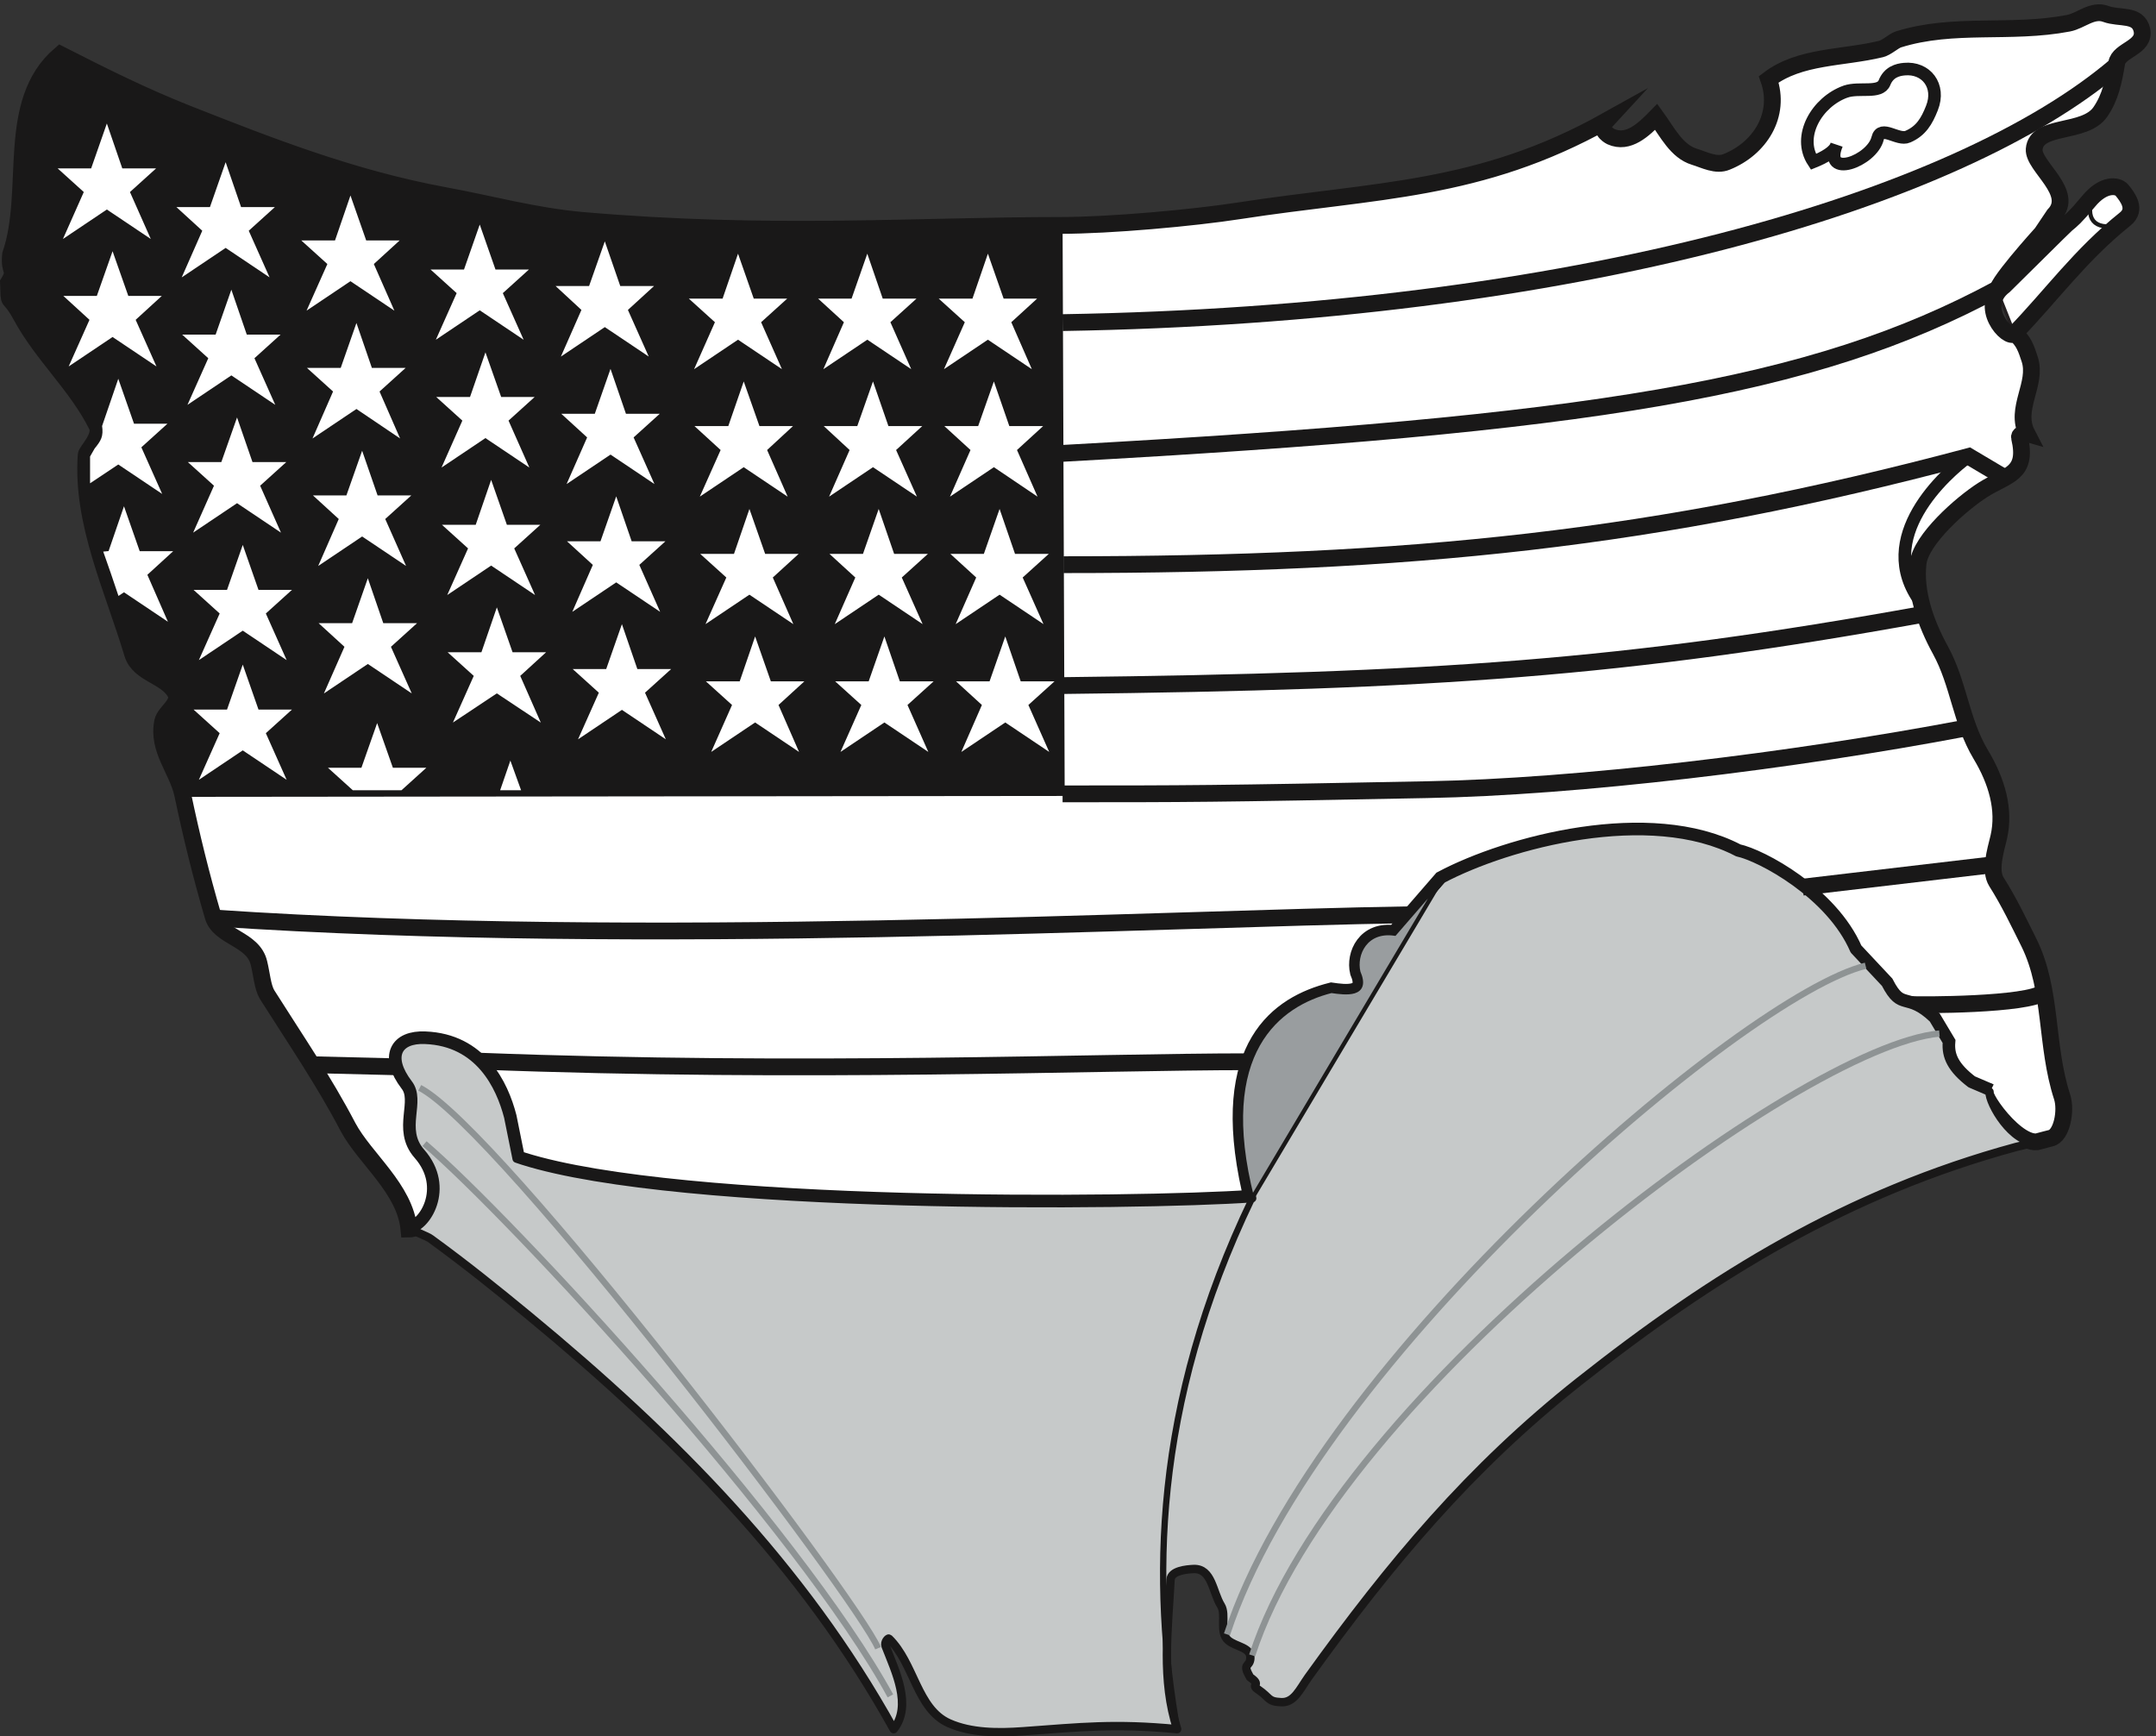 <svg xmlns="http://www.w3.org/2000/svg" xml:space="preserve" width="688.258" height="554.314"><rect width="100%" height="100%" fill="#333333" stroke="none"/><path d="M4834.8 3366.32c-15.84-15.84-90 65.52-24.48 115.2l127.44 126 22.32 21.6c12.24 10.08 20.16 15.84 52.56 54.72 36 43.92 69.84 38.88 79.92 27.36 14.4-17.28 36.72-46.8 7.92-69.84-108-86.4-175.68-182.16-265.68-275.04 22.32-14.4 29.52-39.6 36.72-61.2 19.44-59.04-37.44-118.8-6.48-178.56-10.08 2.88-19.44-3.6-18-9.36 20.88-88.56-28.8-88.56-87.12-125.28-53.28-33.84-149.76-119.52-156.24-176.4-7.92-68.4 17.28-142.56 53.28-208.08 44.64-81.36 48.96-170.64 97.2-251.28 38.16-63.36 58.32-131.76 43.2-198-8.64-35.28-22.32-80.64-5.76-107.28 30.96-48.96 54-97.92 78.48-146.88 56.16-114.48 38.88-245.52 79.2-369.36 10.8-33.12-.72-93.6-27.36-99.36-6.48-1.44-13.68-3.6-33.12-8.64-59.04-5.04-157.68 145.44-113.76 120.24l-45.36 19.44c-46.08 35.28-59.76 64.8-56.88 100.08l-33.12 55.44c-64.8 61.92-77.04 12.24-114.48 84.96l-74.88 79.92c-57.6 133.92-225.36 223.2-280.08 234.72-210.24 110.16-550.08 20.16-709.92-64.8l-113.04-130.32c-69.84 10.08-97.2-49.68-87.12-92.16 25.2-57.6-30.24-50.4-64.8-45.36-125.28-31.68-272.88-131.04-195.12-477.36l5.04-20.16c-280.08-19.44-1370.16-29.52-1750.32 90l-15.12 5.04-20.16 100.08c-19.44 74.88-69.84 180-199.44 185.04-65.521 2.88-90.002-39.6-40.318-105.12 33.118-42.48-19.442-108.72 30.238-164.88 74.88-84.96 11.52-184.32-28.801-184.32-9.359 97.2-105.121 168.48-146.16 244.8-58.32 111.6-125.277 208.8-194.398 318.24-10.801 18-12.961 49.68-19.442 75.6-13.679 59.04-95.757 61.2-110.16 112.32-28.801 98.64-51.84 192.24-72.719 291.6-12.96 60.48-61.921 108-48.242 175.68 5.043 23.76 44.641 43.2 30.242 69.12-21.601 40.32-87.121 44.64-102.242 92.88-48.238 160.56-123.117 315.36-111.597 478.08.718 9.36 38.16 43.92 25.918 69.84-48.239 97.2-131.039 169.2-182.16 264.24-32.399 59.04-28.079 17.28-30.239 79.2 20.16 33.12 0 23.04 5.04 67.68 53.28 155.52-15.122 365.04 119.519 480.24 113.043-57.6 200.883-100.8 303.84-141.84 200.882-79.2 396-155.52 617.041-196.56 113.76-20.88 217.44-49.68 329.76-59.76 454.32-39.6 804.24-12.24 1149.84-12.24 119.52 0 318.24 18 429.84 35.28 326.16 50.4 575.28 45.36 879.84 215.28-17.28-18.72 2.88-33.12 11.52-37.44 41.76-18.72 78.48 16.56 108.72 47.52 26.64-36.72 48.96-82.8 91.44-95.76 23.76-7.2 52.56-23.04 77.76-12.24 79.2 31.68 131.04 112.32 100.8 198 74.88 56.88 177.12 50.4 269.28 72.72 14.4 3.6 29.52 18.72 41.76 23.04 133.2 41.76 269.28 12.24 408.24 38.88 30.24 5.76 57.6 34.56 90 22.32 33.12-12.24 77.04 1.44 86.4-38.16 9.36-43.2-55.44-47.52-60.48-79.92-7.2-43.2-15.12-82.08-38.88-116.64-37.44-55.44-154.08-28.08-159.12-90-2.88-41.04 99.36-104.4 47.52-157.68l-29.52-43.92s-121.68-133.92-105.12-141.12l39.6-100.08" style="fill:#fff;fill-opacity:1;fill-rule:evenodd;stroke:none" transform="matrix(.133 0 0 -.133 .026 554.25)"/><path d="M4834.8 3366.32c-15.84-15.84-90 65.52-24.48 115.2l127.44 126 22.32 21.6c12.24 10.08 20.16 15.84 52.56 54.72 36 43.92 69.84 38.88 79.92 27.36 14.4-17.28 36.72-46.8 7.92-69.84-108-86.4-175.68-182.16-265.68-275.04 22.32-14.4 29.52-39.6 36.72-61.2 19.44-59.04-37.44-118.8-6.48-178.56-10.08 2.88-19.44-3.6-18-9.36 20.88-88.56-28.8-88.56-87.12-125.28-53.28-33.84-149.76-119.52-156.24-176.4-7.92-68.4 17.28-142.56 53.28-208.08 44.64-81.36 48.96-170.64 97.2-251.28 38.16-63.36 58.32-131.76 43.2-198-8.64-35.28-22.32-80.64-5.76-107.28 30.96-48.96 54-97.92 78.48-146.88 56.16-114.48 38.88-245.52 79.2-369.36 10.8-33.12-.72-93.6-27.36-99.36-6.48-1.44-13.68-3.6-33.12-8.64-59.04-5.04-157.68 145.44-113.76 120.24l-45.36 19.44c-46.08 35.28-59.76 64.8-56.88 100.08l-33.12 55.44c-64.8 61.92-77.04 12.24-114.48 84.96l-74.88 79.92c-57.6 133.92-225.36 223.2-280.08 234.72-210.24 110.16-550.08 20.16-709.92-64.8l-113.04-130.32c-69.84 10.08-97.2-49.68-87.12-92.16 25.2-57.6-30.24-50.4-64.8-45.36-125.28-31.68-272.88-131.04-195.12-477.36l5.04-20.16c-280.08-19.44-1370.16-29.52-1750.32 90l-15.12 5.04-20.16 100.08c-19.44 74.88-69.84 180-199.44 185.04-65.521 2.88-90.002-39.6-40.318-105.12 33.118-42.48-19.442-108.72 30.238-164.88 74.88-84.96 11.52-184.32-28.801-184.32-9.359 97.2-105.121 168.48-146.16 244.8-58.32 111.6-125.277 208.8-194.398 318.24-10.801 18-12.961 49.68-19.442 75.6-13.679 59.04-95.757 61.2-110.16 112.32-28.801 98.64-51.84 192.24-72.719 291.6-12.96 60.48-61.921 108-48.242 175.68 5.043 23.76 44.641 43.2 30.242 69.12-21.601 40.32-87.121 44.64-102.242 92.88-48.238 160.56-123.117 315.36-111.597 478.08.718 9.36 38.16 43.92 25.918 69.84-48.239 97.2-131.039 169.2-182.16 264.24-32.399 59.04-28.079 17.28-30.239 79.2 20.16 33.12 0 23.04 5.04 67.68 53.28 155.52-15.122 365.04 119.519 480.24 113.043-57.6 200.883-100.8 303.84-141.84 200.882-79.2 396-155.52 617.041-196.56 113.76-20.88 217.44-49.68 329.76-59.76 454.32-39.6 804.24-12.24 1149.84-12.24 119.52 0 318.24 18 429.84 35.28 326.16 50.4 575.28 45.36 879.84 215.28-17.28-18.72 2.88-33.12 11.52-37.44 41.76-18.72 78.48 16.56 108.72 47.52 26.64-36.72 48.96-82.8 91.44-95.76 23.76-7.2 52.56-23.04 77.76-12.24 79.2 31.68 131.04 112.32 100.8 198 74.88 56.88 177.12 50.4 269.28 72.72 14.4 3.6 29.52 18.72 41.76 23.04 133.2 41.76 269.28 12.24 408.24 38.88 30.24 5.76 57.6 34.56 90 22.32 33.12-12.24 77.04 1.44 86.4-38.16 9.36-43.2-55.44-47.52-60.48-79.92-7.2-43.2-15.12-82.08-38.88-116.64-37.44-55.44-154.08-28.08-159.12-90-2.88-41.04 99.36-104.4 47.52-157.68l-29.52-43.92s-121.68-133.92-105.12-141.12z" style="fill:none;stroke:#231f20;stroke-width:7.5;stroke-linecap:butt;stroke-linejoin:miter;stroke-miterlimit:10;stroke-dasharray:none;stroke-opacity:1" transform="matrix(.133 0 0 -.133 .026 554.25)"/><path d="M4834.8 3366.32c-15.84-15.84-90 65.52-24.48 115.2l127.44 126 22.32 21.6c12.24 10.08 20.16 15.84 52.56 54.72 36 43.92 69.84 38.88 79.92 27.36 14.4-17.28 36.72-46.8 7.92-69.84-108-86.4-175.68-182.16-265.68-275.04 22.32-14.4 29.52-39.6 36.72-61.2 19.44-59.04-37.44-118.8-6.48-178.56-10.08 2.88-19.44-3.6-18-9.36 20.88-88.56-28.8-88.56-87.12-125.28-53.28-33.84-149.76-119.52-156.24-176.4-7.92-68.4 17.28-142.56 53.28-208.08 44.64-81.36 48.96-170.64 97.2-251.28 38.16-63.36 58.32-131.76 43.2-198-8.64-35.28-22.32-80.64-5.76-107.28 30.96-48.96 54-97.92 78.48-146.88 56.16-114.48 38.88-245.52 79.2-369.36 10.8-33.12-.72-93.6-27.36-99.36-6.48-1.44-13.68-3.6-33.12-8.64-59.04-5.04-157.68 145.44-113.76 120.24l-45.36 19.44c-46.08 35.28-59.76 64.8-56.88 100.08l-33.12 55.44c-64.8 61.92-77.04 12.24-114.48 84.96l-74.88 79.92c-57.6 133.92-225.36 223.2-280.08 234.72-210.24 110.16-550.08 20.16-709.92-64.8l-113.04-130.32c-69.84 10.08-97.2-49.68-87.12-92.16 25.2-57.6-30.24-50.4-64.8-45.36-125.28-31.68-272.88-131.04-195.12-477.36l5.04-20.16c-280.08-19.44-1370.16-29.52-1750.32 90l-15.12 5.04-20.16 100.08c-19.44 74.88-69.84 180-199.44 185.04-65.521 2.88-90.002-39.6-40.318-105.12 33.118-42.48-19.442-108.72 30.238-164.88 74.88-84.96 11.52-184.32-28.801-184.32-9.359 97.2-105.121 168.48-146.16 244.8-58.32 111.6-125.277 208.8-194.398 318.24-10.801 18-12.961 49.68-19.442 75.6-13.679 59.04-95.757 61.2-110.16 112.32-28.801 98.64-51.84 192.24-72.719 291.6-12.96 60.48-61.921 108-48.242 175.68 5.043 23.76 44.641 43.2 30.242 69.12-21.601 40.32-87.121 44.64-102.242 92.88-48.238 160.56-123.117 315.36-111.597 478.08.718 9.36 38.16 43.92 25.918 69.84-48.239 97.2-131.039 169.2-182.16 264.24-32.399 59.04-28.079 17.28-30.239 79.2 20.16 33.12 0 23.04 5.04 67.68 53.28 155.52-15.122 365.04 119.519 480.24 113.043-57.6 200.883-100.8 303.84-141.84 200.882-79.2 396-155.52 617.041-196.56 113.76-20.88 217.44-49.68 329.76-59.76 454.32-39.6 804.24-12.24 1149.84-12.24 119.52 0 318.24 18 429.84 35.28 326.16 50.4 575.28 45.36 879.84 215.28-17.28-18.72 2.88-33.12 11.52-37.44 41.76-18.72 78.48 16.56 108.72 47.52 26.64-36.72 48.96-82.8 91.44-95.76 23.76-7.2 52.56-23.04 77.76-12.24 79.2 31.68 131.04 112.32 100.8 198 74.88 56.88 177.12 50.4 269.28 72.72 14.4 3.6 29.52 18.72 41.76 23.04 133.2 41.76 269.28 12.24 408.24 38.88 30.24 5.76 57.6 34.56 90 22.32 33.12-12.24 77.04 1.44 86.4-38.16 9.36-43.2-55.44-47.52-60.48-79.92-7.2-43.2-15.12-82.08-38.88-116.64-37.44-55.44-154.08-28.08-159.12-90-2.88-41.04 99.36-104.4 47.52-157.68l-29.52-43.92s-121.68-133.92-105.12-141.12" style="fill:none;stroke:#191818;stroke-width:40.32;stroke-linecap:butt;stroke-linejoin:miter;stroke-miterlimit:10;stroke-dasharray:none;stroke-opacity:1" transform="matrix(.133 0 0 -.133 .026 554.25)"/><path d="M4429.44 3947.36c33.12 11.52 82.8-5.76 93.6 21.6 10.08 25.2 30.96 30.96 47.52 32.4 51.84 5.04 87.84-39.6 66.24-93.6-12.24-30.96-25.92-54.72-57.6-68.4-23.76-10.8-64.8 29.52-72.72-4.32-12.96-54-131.76-98.64-98.64-15.84-4.32-15.84-30.24-30.24-55.44-40.32-40.32 61.2 8.64 144 77.04 168.48z" style="fill:none;stroke:#191818;stroke-width:30.24;stroke-linecap:butt;stroke-linejoin:miter;stroke-miterlimit:10;stroke-dasharray:none;stroke-opacity:1" transform="matrix(.133 0 0 -.133 .026 554.25)"/><path d="M2550.24 3392.96C3780 3413.12 4698.72 3686 5078.88 4010M2550.96 2521.76c890.64 10.08 1346.4 41.04 2066.4 171.36m-2067.12-431.28c294.48 0 365.04 0 874.8 10.08 358.56 6.48 874.8 68.4 1295.28 148.32M1148.4 1620.32c785.52-30.24 1478.88-1.44 1848.96-1.44m1812.96 1402.56-84.96 50.4c-750.24-200.16-1342.8-259.92-2172.96-259.92" style="fill:none;stroke:#191818;stroke-width:40.32;stroke-linecap:butt;stroke-linejoin:miter;stroke-miterlimit:10;stroke-dasharray:none;stroke-opacity:1" transform="matrix(.133 0 0 -.133 .026 554.25)"/><path d="M4725.36 3071.84c-55.44-40.32-230.4-195.12-115.2-349.92" style="fill:none;stroke:#191818;stroke-width:30.24;stroke-linecap:butt;stroke-linejoin:miter;stroke-miterlimit:10;stroke-dasharray:none;stroke-opacity:1" transform="matrix(.133 0 0 -.133 .026 554.25)"/><path d="M5023.44 3695.36c-19.44-50.4 1.44-82.8 61.92-67.68" style="fill:none;stroke:#191818;stroke-width:10.08;stroke-linecap:butt;stroke-linejoin:miter;stroke-miterlimit:10;stroke-dasharray:none;stroke-opacity:1" transform="matrix(.133 0 0 -.133 .026 554.25)"/><path d="M2548.8 3079.04c1270.08 69.84 1801.44 154.8 2246.4 395.28M4579.92 1756.4c30.24-2.16 288.72-1.44 324 28.8M514.078 1963.76c1039.682-69.84 2260.802-1.44 2870.642 7.92" style="fill:none;stroke:#191818;stroke-width:40.32;stroke-linecap:butt;stroke-linejoin:miter;stroke-miterlimit:10;stroke-dasharray:none;stroke-opacity:1" transform="matrix(.133 0 0 -.133 .026 554.25)"/><path d="M2545.2 3626.24c-345.6 0-695.52-27.36-1149.84 12.24-112.32 10.08-216 38.88-329.76 59.76-221.041 41.04-416.159 117.36-617.041 196.56-102.957 41.04-190.797 84.24-303.84 141.84-134.64-115.2-66.238-324.72-119.52-480.24-5.039-44.64 15.121-34.56-5.039-67.68 2.16-61.92-2.16-20.16 30.238-79.2 51.122-95.04 133.922-167.04 182.161-264.24 12.242-25.92-25.2-60.48-25.918-69.84-11.52-162.72 63.359-317.52 111.597-478.08 15.121-48.24 80.641-52.56 102.242-92.88 14.399-25.92-25.199-45.36-30.242-69.12-13.679-67.68 35.282-115.2 48.242-175.68l2111.76 2.16-5.04 1364.4" style="fill:#191818;fill-opacity:1;fill-rule:evenodd;stroke:none" transform="matrix(.133 0 0 -.133 .026 554.25)"/><path d="M2545.2 3626.24c-345.6 0-695.52-27.36-1149.84 12.24-112.32 10.08-216 38.88-329.76 59.76-221.041 41.04-416.159 117.36-617.041 196.56-102.957 41.04-190.797 84.24-303.84 141.84-134.64-115.2-66.238-324.72-119.52-480.24-5.039-44.64 15.121-34.56-5.039-67.68 2.16-61.92-2.16-20.16 30.238-79.2 51.122-95.04 133.922-167.04 182.161-264.24 12.242-25.92-25.2-60.48-25.918-69.84-11.52-162.72 63.359-317.52 111.597-478.08 15.121-48.24 80.641-52.56 102.242-92.88 14.399-25.92-25.199-45.36-30.242-69.12-13.679-67.68 35.282-115.2 48.242-175.68l2111.76 2.16z" style="fill:none;stroke:#191818;stroke-width:10.08;stroke-linecap:butt;stroke-linejoin:miter;stroke-miterlimit:10;stroke-dasharray:none;stroke-opacity:1" transform="matrix(.133 0 0 -.133 .026 554.25)"/><path d="M981.359 1217.12c7.2-2.16 46.801-18.72 51.841-23.04 84.24-61.2 158.4-120.96 236.16-185.04 350.64-289.438 658.8-601.2 875.52-992.161 44.64 56.883 4.32 138.242-19.44 199.441-3.6 10.078 6.48 19.442 7.92 18 61.2-59.761 66.96-168.48 144-203.039C2330.64 7.52 2395.44 7.52 2455.2 11.84c139.68 10.082 219.6 19.441 370.08 5.039-38.16 118.082-22.32 239.043-15.84 359.281 1.44 20.879 38.16 24.481 55.44 25.199 43.92 1.442 45.36-55.437 65.52-87.839 13.68-22.321-5.04-64.079 17.28-83.52 18.72-15.84 55.44-16.559 53.28-43.199-1.44-22.321-20.88-10.082-.72-45.36 29.52-20.16-.72-16.562 19.44-29.519 29.52-20.16 22.32-28.8 55.44-30.242 30.96-1.438 43.92 30.242 64.8 59.761C3337.2 415.762 3528 644 3790.08 851.359c321.12 254.161 645.84 453.601 1049.04 563.041 5.76 1.44 25.2 5.76 49.68 12.24-59.04-5.04-115.2 92.88-113.76 120.24l-45.36 19.44c-46.08 35.28-59.76 64.8-56.88 100.08l-33.12 55.44c-64.8 61.92-77.04 12.24-114.48 84.96l-74.88 79.92c-57.6 133.92-225.36 223.2-280.08 234.72-210.24 110.16-550.08 20.16-709.92-64.8l-113.04-130.32c-69.84 10.08-97.2-49.68-87.12-92.16 25.2-57.6-30.24-50.4-64.8-45.36-125.28-31.68-272.88-131.04-195.12-477.36l5.04-20.16c-280.08-19.44-1370.16-29.52-1750.32 90l-15.12 5.04-20.16 100.08c-19.44 74.88-69.84 180-199.44 185.04-65.521 2.88-89.998-39.6-40.318-105.12 33.118-42.48-19.442-108.72 30.238-164.88 74.88-84.96 11.52-184.32-28.801-184.32" style="fill:#c6c9c9;fill-opacity:1;fill-rule:evenodd;stroke:none" transform="matrix(.133 0 0 -.133 .026 554.25)"/><path d="M981.359 1217.12c7.2-2.16 46.801-18.72 51.841-23.04 84.24-61.2 158.4-120.96 236.16-185.04 350.64-289.438 658.8-601.2 875.52-992.161 44.64 56.883 4.32 138.242-19.44 199.441-3.6 10.078 6.48 19.442 7.92 18 61.2-59.761 66.96-168.48 144-203.039C2330.64 7.52 2395.44 7.52 2455.2 11.84c139.68 10.082 219.6 19.441 370.08 5.039-38.16 118.082-22.32 239.043-15.84 359.281 1.44 20.879 38.16 24.481 55.44 25.199 43.92 1.442 45.36-55.437 65.52-87.839 13.68-22.321-5.04-64.079 17.28-83.52 18.72-15.84 55.44-16.559 53.28-43.199-1.44-22.321-20.88-10.082-.72-45.36 29.52-20.16-.72-16.562 19.44-29.519 29.52-20.16 22.32-28.8 55.44-30.242 30.96-1.438 43.92 30.242 64.8 59.761C3337.2 415.762 3528 644 3790.08 851.359c321.12 254.161 645.84 453.601 1049.04 563.041 5.76 1.44 25.2 5.76 49.68 12.24-59.04-5.04-115.2 92.88-113.76 120.24l-45.36 19.44c-46.08 35.28-59.76 64.8-56.88 100.08l-33.12 55.44c-64.8 61.92-77.04 12.24-114.48 84.96l-74.88 79.92c-57.6 133.92-225.36 223.2-280.08 234.72-210.24 110.16-550.08 20.16-709.92-64.8l-113.04-130.32c-69.84 10.08-97.2-49.68-87.12-92.16 25.2-57.6-30.24-50.4-64.8-45.36-125.28-31.68-272.88-131.04-195.12-477.36l5.04-20.16c-280.08-19.44-1370.16-29.52-1750.32 90l-15.12 5.04-20.16 100.08c-19.44 74.88-69.84 180-199.44 185.04-65.521 2.88-89.998-39.6-40.318-105.12 33.118-42.48-19.442-108.72 30.238-164.88 74.88-84.96 11.52-184.32-28.801-184.32z" style="fill:none;stroke:#191818;stroke-width:20.16;stroke-linecap:butt;stroke-linejoin:round;stroke-miterlimit:10;stroke-dasharray:none;stroke-opacity:1" transform="matrix(.133 0 0 -.133 .026 554.25)"/><path d="m3460.32 2056.64-113.04-130.32c-69.84 10.08-97.2-49.68-87.12-92.16 25.2-57.6-30.24-50.4-64.8-45.36-125.28-31.68-272.88-131.04-195.12-477.36l460.08 745.2" style="fill:#e8e9e7;fill-opacity:1;fill-rule:evenodd;stroke:none" transform="matrix(.133 0 0 -.133 .026 554.25)"/><path d="m3460.32 2056.64-113.04-130.32c-69.84 10.08-97.2-49.68-87.12-92.16 25.2-57.6-30.24-50.4-64.8-45.36-125.28-31.68-272.88-131.04-195.12-477.36z" style="fill:none;stroke:#231f20;stroke-width:7.5;stroke-linecap:butt;stroke-linejoin:miter;stroke-miterlimit:10;stroke-dasharray:none;stroke-opacity:1" transform="matrix(.133 0 0 -.133 .026 554.25)"/><path d="m3460.32 2056.64-113.04-130.32c-69.84 10.08-97.2-49.68-87.12-92.16 25.2-57.6-30.24-50.4-64.8-45.36-125.28-31.68-272.88-131.04-195.12-477.36" style="fill:none;stroke:#191818;stroke-width:20.16;stroke-linecap:butt;stroke-linejoin:miter;stroke-miterlimit:10;stroke-dasharray:none;stroke-opacity:1" transform="matrix(.133 0 0 -.133 .026 554.25)"/><path d="m3460.32 2056.64-113.04-130.32c-69.84 10.08-97.2-49.68-87.12-92.16 25.2-57.6-30.24-50.4-64.8-45.36-125.29-31.68-280.08-144.72-190.08-497.52l455.04 765.36" style="fill:#999d9f;fill-opacity:1;fill-rule:evenodd;stroke:none" transform="matrix(.133 0 0 -.133 .026 554.25)"/><path d="m3460.32 2056.64-113.04-130.32c-69.84 10.08-97.2-49.68-87.12-92.16 25.2-57.6-30.24-50.4-64.8-45.36-125.29-31.68-280.08-144.72-190.08-497.52z" style="fill:none;stroke:#191818;stroke-width:10.08;stroke-linecap:butt;stroke-linejoin:miter;stroke-miterlimit:10;stroke-dasharray:none;stroke-opacity:1" transform="matrix(.133 0 0 -.133 .026 554.25)"/><path d="m256.32 3881.84 39.602-115.2h87.84l-67.684-61.2 54-121.68-113.758 76.32-113.761-76.32 54 121.68-67.68 61.2H216l40.32 115.2" style="fill:#fff;fill-opacity:1;fill-rule:evenodd;stroke:none" transform="matrix(.133 0 0 -.133 .026 554.25)"/><path d="m256.32 3881.84 39.602-115.2h87.84l-67.684-61.2 54-121.68-113.758 76.32-113.761-76.32 54 121.68-67.68 61.2H216Z" style="fill:none;stroke:#191818;stroke-width:7.2;stroke-linecap:butt;stroke-linejoin:miter;stroke-miterlimit:10;stroke-dasharray:none;stroke-opacity:1" transform="matrix(.133 0 0 -.133 .026 554.25)"/><path d="M1018.8 1422.32C1224 1247.36 1921.68 492.082 2136.96 96.8" style="fill:none;stroke:#8e9394;stroke-width:15.12;stroke-linecap:butt;stroke-linejoin:miter;stroke-miterlimit:10;stroke-dasharray:none;stroke-opacity:1" transform="matrix(.133 0 0 -.133 .026 554.25)"/><path d="m4326.48 2037.92 458.64 54M750.961 1611.68l203.758-5.04" style="fill:none;stroke:#191818;stroke-width:40.32;stroke-linecap:butt;stroke-linejoin:miter;stroke-miterlimit:10;stroke-dasharray:none;stroke-opacity:1" transform="matrix(.133 0 0 -.133 .026 554.25)"/><path d="M3005.28 1291.28C2764.8 791.602 2764.8 361.762 2825.29 16.879" style="fill:none;stroke:#191818;stroke-width:15.12;stroke-linecap:butt;stroke-linejoin:miter;stroke-miterlimit:10;stroke-dasharray:none;stroke-opacity:1" transform="matrix(.133 0 0 -.133 .026 554.25)"/><path d="M1007.28 1556.24c189.36-97.2 1049.76-1224.72 1100.16-1344.959" style="fill:none;stroke:#8e9394;stroke-width:15.12;stroke-linecap:butt;stroke-linejoin:miter;stroke-miterlimit:10;stroke-dasharray:none;stroke-opacity:1" transform="matrix(.133 0 0 -.133 .026 554.25)"/><path d="m541.441 3788.96 39.598-115.2h87.84l-67.68-61.2 54-120.96-113.758 76.32-113.761-76.32 53.281 120.96-66.961 61.2h87.121l40.32 115.2" style="fill:#fff;fill-opacity:1;fill-rule:evenodd;stroke:none" transform="matrix(.133 0 0 -.133 .026 554.25)"/><path d="m541.441 3788.96 39.598-115.2h87.84l-67.68-61.2 54-120.96-113.758 76.32-113.761-76.32 53.281 120.96-66.961 61.2h87.121z" style="fill:none;stroke:#191818;stroke-width:7.2;stroke-linecap:butt;stroke-linejoin:miter;stroke-miterlimit:10;stroke-dasharray:none;stroke-opacity:1" transform="matrix(.133 0 0 -.133 .026 554.25)"/><path d="m840.961 3709.04 40.32-115.2h87.117l-66.957-61.2 53.278-120.96L840.961 3488l-113.762-76.32 54 120.96-67.679 61.2h87.839l39.602 115.2" style="fill:#fff;fill-opacity:1;fill-rule:evenodd;stroke:none" transform="matrix(.133 0 0 -.133 .026 554.25)"/><path d="m840.961 3709.04 40.32-115.2h87.117l-66.957-61.2 53.278-120.96L840.961 3488l-113.762-76.32 54 120.96-67.679 61.2h87.839z" style="fill:none;stroke:#191818;stroke-width:7.2;stroke-linecap:butt;stroke-linejoin:miter;stroke-miterlimit:10;stroke-dasharray:none;stroke-opacity:1" transform="matrix(.133 0 0 -.133 .026 554.25)"/><path d="m1151.28 3639.2 40.32-115.2h87.12l-67.68-61.2 54-120.96-113.76 76.32-113.76-76.32 54 120.96-67.68 61.2h87.12l40.32 115.2" style="fill:#fff;fill-opacity:1;fill-rule:evenodd;stroke:none" transform="matrix(.133 0 0 -.133 .026 554.25)"/><path d="m1151.28 3639.2 40.32-115.2h87.12l-67.68-61.2 54-120.96-113.76 76.32-113.76-76.32 54 120.96-67.68 61.2h87.12z" style="fill:none;stroke:#191818;stroke-width:7.2;stroke-linecap:butt;stroke-linejoin:miter;stroke-miterlimit:10;stroke-dasharray:none;stroke-opacity:1" transform="matrix(.133 0 0 -.133 .026 554.25)"/><path d="m1451.52 3598.88 39.6-114.48h87.84l-67.68-61.92 54-120.96-113.76 76.32-113.76-76.32 53.28 120.96-66.96 61.92h87.12l40.32 114.48" style="fill:#fff;fill-opacity:1;fill-rule:evenodd;stroke:none" transform="matrix(.133 0 0 -.133 .026 554.25)"/><path d="m1451.52 3598.88 39.6-114.48h87.84l-67.68-61.92 54-120.96-113.76 76.32-113.76-76.32 53.28 120.96-66.96 61.92h87.12z" style="fill:none;stroke:#191818;stroke-width:7.2;stroke-linecap:butt;stroke-linejoin:miter;stroke-miterlimit:10;stroke-dasharray:none;stroke-opacity:1" transform="matrix(.133 0 0 -.133 .026 554.25)"/><path d="m1771.2 3569.36 40.32-115.2h87.12l-67.68-61.2 54-121.68-113.76 76.32-113.76-76.32 54 121.68-67.68 61.2h87.84l39.6 115.2" style="fill:#fff;fill-opacity:1;fill-rule:evenodd;stroke:none" transform="matrix(.133 0 0 -.133 .026 554.25)"/><path d="m1771.2 3569.36 40.32-115.2h87.12l-67.68-61.2 54-121.68-113.76 76.32-113.76-76.32 54 121.68-67.68 61.2h87.84z" style="fill:none;stroke:#191818;stroke-width:7.2;stroke-linecap:butt;stroke-linejoin:miter;stroke-miterlimit:10;stroke-dasharray:none;stroke-opacity:1" transform="matrix(.133 0 0 -.133 .026 554.25)"/><path d="m2081.52 3569.36 39.6-115.2h87.84l-67.68-61.2 54-121.68-113.76 76.32-113.76-76.32 53.28 121.68-66.96 61.2h87.12l40.32 115.2" style="fill:#fff;fill-opacity:1;fill-rule:evenodd;stroke:none" transform="matrix(.133 0 0 -.133 .026 554.25)"/><path d="m2081.52 3569.36 39.6-115.2h87.84l-67.68-61.2 54-121.68-113.76 76.32-113.76-76.32 53.28 121.68-66.96 61.2h87.12z" style="fill:none;stroke:#191818;stroke-width:7.2;stroke-linecap:butt;stroke-linejoin:miter;stroke-miterlimit:10;stroke-dasharray:none;stroke-opacity:1" transform="matrix(.133 0 0 -.133 .026 554.25)"/><path d="m2370.96 3569.36 40.32-115.2h87.12l-66.96-61.2 53.28-121.68-113.76 76.32-113.76-76.32 54 121.68-67.68 61.2h87.84l39.6 115.2" style="fill:#fff;fill-opacity:1;fill-rule:evenodd;stroke:none" transform="matrix(.133 0 0 -.133 .026 554.25)"/><path d="m2370.96 3569.36 40.32-115.2h87.12l-66.96-61.2 53.28-121.68-113.76 76.32-113.76-76.32 54 121.68-67.68 61.2h87.84z" style="fill:none;stroke:#191818;stroke-width:7.2;stroke-linecap:butt;stroke-linejoin:miter;stroke-miterlimit:10;stroke-dasharray:none;stroke-opacity:1" transform="matrix(.133 0 0 -.133 .026 554.25)"/><path d="m270 3575.12 40.32-114.48h87.121l-67.679-61.92 54-120.96L270 3354.08l-113.762-76.32 54 120.96-67.679 61.92h87.121L270 3575.12" style="fill:#fff;fill-opacity:1;fill-rule:evenodd;stroke:none" transform="matrix(.133 0 0 -.133 .026 554.25)"/><path d="m270 3575.12 40.32-114.48h87.121l-67.679-61.92 54-120.96L270 3354.08l-113.762-76.32 54 120.96-67.679 61.92h87.121z" style="fill:none;stroke:#191818;stroke-width:7.2;stroke-linecap:butt;stroke-linejoin:miter;stroke-miterlimit:10;stroke-dasharray:none;stroke-opacity:1" transform="matrix(.133 0 0 -.133 .026 554.25)"/><path d="m555.121 3482.96 39.598-115.2h87.84l-67.68-61.2 54-120.96-113.758 76.32-113.762-76.32 54 120.96-67.679 61.2h87.121l40.32 115.2" style="fill:#fff;fill-opacity:1;fill-rule:evenodd;stroke:none" transform="matrix(.133 0 0 -.133 .026 554.25)"/><path d="m555.121 3482.96 39.598-115.2h87.84l-67.68-61.2 54-120.96-113.758 76.32-113.762-76.32 54 120.96-67.679 61.2h87.121z" style="fill:none;stroke:#191818;stroke-width:7.2;stroke-linecap:butt;stroke-linejoin:miter;stroke-miterlimit:10;stroke-dasharray:none;stroke-opacity:1" transform="matrix(.133 0 0 -.133 .026 554.25)"/><path d="m855.359 3403.04 39.602-115.2h87.84l-67.68-61.2 53.277-121.68-113.039 76.32-113.757-76.32 53.277 121.68-67.68 61.2h87.84l40.32 115.2" style="fill:#fff;fill-opacity:1;fill-rule:evenodd;stroke:none" transform="matrix(.133 0 0 -.133 .026 554.25)"/><path d="m855.359 3403.04 39.602-115.2h87.84l-67.68-61.2 53.277-121.68-113.039 76.32-113.757-76.32 53.277 121.68-67.68 61.2h87.84z" style="fill:none;stroke:#191818;stroke-width:7.2;stroke-linecap:butt;stroke-linejoin:miter;stroke-miterlimit:10;stroke-dasharray:none;stroke-opacity:1" transform="matrix(.133 0 0 -.133 .026 554.25)"/><path d="m1164.96 3332.48 40.32-114.48h87.12l-67.68-61.2 54-121.68-113.76 76.32-113.76-76.32 54 121.68-67.68 61.2h87.84l39.6 114.48" style="fill:#fff;fill-opacity:1;fill-rule:evenodd;stroke:none" transform="matrix(.133 0 0 -.133 .026 554.25)"/><path d="m1164.96 3332.48 40.32-114.48h87.12l-67.68-61.2 54-121.68-113.76 76.32-113.76-76.32 54 121.68-67.68 61.2h87.84z" style="fill:none;stroke:#191818;stroke-width:7.2;stroke-linecap:butt;stroke-linejoin:miter;stroke-miterlimit:10;stroke-dasharray:none;stroke-opacity:1" transform="matrix(.133 0 0 -.133 .026 554.25)"/><path d="m1465.2 3292.88 39.6-115.2h87.84l-67.68-61.2 54-120.96-113.76 76.32-113.76-76.32 53.28 120.96-66.96 61.2h87.12l40.32 115.2" style="fill:#fff;fill-opacity:1;fill-rule:evenodd;stroke:none" transform="matrix(.133 0 0 -.133 .026 554.25)"/><path d="m1465.2 3292.88 39.6-115.2h87.84l-67.68-61.2 54-120.96-113.76 76.32-113.76-76.32 53.28 120.96-66.96 61.2h87.12z" style="fill:none;stroke:#191818;stroke-width:7.2;stroke-linecap:butt;stroke-linejoin:miter;stroke-miterlimit:10;stroke-dasharray:none;stroke-opacity:1" transform="matrix(.133 0 0 -.133 .026 554.25)"/><path d="m1784.88 3262.64 40.32-114.48h87.12l-66.96-61.92 53.28-120.96-113.76 76.32-113.76-76.32 54 120.96-67.68 61.92h87.84l39.6 114.48" style="fill:#fff;fill-opacity:1;fill-rule:evenodd;stroke:none" transform="matrix(.133 0 0 -.133 .026 554.25)"/><path d="m1784.88 3262.64 40.32-114.48h87.12l-66.96-61.92 53.28-120.96-113.76 76.32-113.76-76.32 54 120.96-67.68 61.92h87.84z" style="fill:none;stroke:#191818;stroke-width:7.2;stroke-linecap:butt;stroke-linejoin:miter;stroke-miterlimit:10;stroke-dasharray:none;stroke-opacity:1" transform="matrix(.133 0 0 -.133 .026 554.25)"/><path d="m2095.2 3262.64 39.6-114.48h87.84l-67.68-61.92 54-120.96-113.76 76.32-113.76-76.32 53.28 120.96-66.96 61.92h87.12l40.32 114.48" style="fill:#fff;fill-opacity:1;fill-rule:evenodd;stroke:none" transform="matrix(.133 0 0 -.133 .026 554.25)"/><path d="m2095.2 3262.64 39.6-114.48h87.84l-67.68-61.92 54-120.96-113.76 76.32-113.76-76.32 53.28 120.96-66.96 61.92h87.12z" style="fill:none;stroke:#191818;stroke-width:7.2;stroke-linecap:butt;stroke-linejoin:miter;stroke-miterlimit:10;stroke-dasharray:none;stroke-opacity:1" transform="matrix(.133 0 0 -.133 .026 554.25)"/><path d="m2385.36 3262.64 39.6-114.48h87.84l-67.68-61.92 53.28-120.96-113.04 76.32-113.76-76.32 53.28 120.96-67.68 61.92h87.84l40.32 114.48" style="fill:#fff;fill-opacity:1;fill-rule:evenodd;stroke:none" transform="matrix(.133 0 0 -.133 .026 554.25)"/><path d="m2385.36 3262.64 39.6-114.48h87.84l-67.68-61.92 53.28-120.96-113.04 76.32-113.76-76.32 53.28 120.96-67.68 61.92h87.84z" style="fill:none;stroke:#191818;stroke-width:7.2;stroke-linecap:butt;stroke-linejoin:miter;stroke-miterlimit:10;stroke-dasharray:none;stroke-opacity:1" transform="matrix(.133 0 0 -.133 .026 554.25)"/><path d="m223.922 3092.72-11.524-20.16v-72l71.282 47.52 113.761-76.32-54 120.96 67.68 61.2H324l-40.32 115.2-42.481-123.84c3.602-25.2-2.16-33.84-17.277-52.56" style="fill:#fff;fill-opacity:1;fill-rule:evenodd;stroke:none" transform="matrix(.133 0 0 -.133 .026 554.25)"/><path d="m223.922 3092.72-11.524-20.16v-72l71.282 47.52 113.761-76.32-54 120.96 67.68 61.2H324l-40.32 115.2-42.481-123.84c3.602-25.2-2.16-33.84-17.277-52.56z" style="fill:none;stroke:#191818;stroke-width:7.2;stroke-linecap:butt;stroke-linejoin:miter;stroke-miterlimit:10;stroke-dasharray:none;stroke-opacity:1" transform="matrix(.133 0 0 -.133 .026 554.25)"/><path d="m568.801 3176.24 39.597-114.48h87.84l-67.679-61.2 54-121.68-113.758 76.32-113.762-76.32 54 121.68-67.68 61.2h87.121l40.321 114.48" style="fill:#fff;fill-opacity:1;fill-rule:evenodd;stroke:none" transform="matrix(.133 0 0 -.133 .026 554.25)"/><path d="m568.801 3176.24 39.597-114.48h87.84l-67.679-61.2 54-121.68-113.758 76.32-113.762-76.32 54 121.68-67.68 61.2h87.121z" style="fill:none;stroke:#191818;stroke-width:7.2;stroke-linecap:butt;stroke-linejoin:miter;stroke-miterlimit:10;stroke-dasharray:none;stroke-opacity:1" transform="matrix(.133 0 0 -.133 .026 554.25)"/><path d="m869.039 3096.32 39.602-114.48h87.839l-67.679-61.2 54-121.68-113.762 76.32-113.758-76.32 53.278 121.68-66.957 61.2h87.117l40.32 114.48" style="fill:#fff;fill-opacity:1;fill-rule:evenodd;stroke:none" transform="matrix(.133 0 0 -.133 .026 554.25)"/><path d="m869.039 3096.32 39.602-114.48h87.839l-67.679-61.2 54-121.68-113.762 76.32-113.758-76.32 53.278 121.68-66.957 61.2h87.117z" style="fill:none;stroke:#191818;stroke-width:7.2;stroke-linecap:butt;stroke-linejoin:miter;stroke-miterlimit:10;stroke-dasharray:none;stroke-opacity:1" transform="matrix(.133 0 0 -.133 .026 554.25)"/><path d="m1178.64 3026.48 40.32-115.2h87.12l-67.68-61.2 54-120.96-113.76 76.32-113.76-76.32 54 120.96-67.68 61.2h87.84l39.6 115.2" style="fill:#fff;fill-opacity:1;fill-rule:evenodd;stroke:none" transform="matrix(.133 0 0 -.133 .026 554.25)"/><path d="m1178.64 3026.48 40.32-115.2h87.12l-67.68-61.2 54-120.96-113.76 76.32-113.76-76.32 54 120.96-67.68 61.2h87.84z" style="fill:none;stroke:#191818;stroke-width:7.2;stroke-linecap:butt;stroke-linejoin:miter;stroke-miterlimit:10;stroke-dasharray:none;stroke-opacity:1" transform="matrix(.133 0 0 -.133 .026 554.25)"/><path d="m1478.88 2986.88 39.6-115.2h87.84l-67.68-61.2 54-121.68-113.76 76.32-113.76-76.32 53.28 121.68-66.96 61.2h87.12l40.32 115.2" style="fill:#fff;fill-opacity:1;fill-rule:evenodd;stroke:none" transform="matrix(.133 0 0 -.133 .026 554.25)"/><path d="m1478.88 2986.88 39.6-115.2h87.84l-67.68-61.2 54-121.68-113.76 76.32-113.76-76.32 53.28 121.68-66.96 61.2h87.12z" style="fill:none;stroke:#191818;stroke-width:7.2;stroke-linecap:butt;stroke-linejoin:miter;stroke-miterlimit:10;stroke-dasharray:none;stroke-opacity:1" transform="matrix(.133 0 0 -.133 .026 554.25)"/><path d="m1798.56 2956.64 40.32-115.2H1926l-66.96-61.2 53.28-120.96-113.76 76.32-113.76-76.32 54 120.96-67.68 61.2h87.84l39.6 115.2" style="fill:#fff;fill-opacity:1;fill-rule:evenodd;stroke:none" transform="matrix(.133 0 0 -.133 .026 554.25)"/><path d="m1798.56 2956.64 40.32-115.2H1926l-66.96-61.2 53.28-120.96-113.76 76.32-113.76-76.32 54 120.96-67.68 61.2h87.84z" style="fill:none;stroke:#191818;stroke-width:7.2;stroke-linecap:butt;stroke-linejoin:miter;stroke-miterlimit:10;stroke-dasharray:none;stroke-opacity:1" transform="matrix(.133 0 0 -.133 .026 554.25)"/><path d="m2108.88 2956.64 39.6-115.2h87.84l-67.68-61.2 54-120.96-113.76 76.32-113.76-76.32 53.28 120.96-66.96 61.2h87.12l40.32 115.2" style="fill:#fff;fill-opacity:1;fill-rule:evenodd;stroke:none" transform="matrix(.133 0 0 -.133 .026 554.25)"/><path d="m2108.88 2956.64 39.6-115.2h87.84l-67.68-61.2 54-120.96-113.76 76.32-113.76-76.32 53.28 120.96-66.96 61.2h87.12z" style="fill:none;stroke:#191818;stroke-width:7.2;stroke-linecap:butt;stroke-linejoin:miter;stroke-miterlimit:10;stroke-dasharray:none;stroke-opacity:1" transform="matrix(.133 0 0 -.133 .026 554.25)"/><path d="m2399.04 2956.64 39.6-115.2h87.84l-67.68-61.2 54-120.96-113.76 76.32-113.76-76.32 53.28 120.96-66.96 61.2h87.12l40.32 115.2" style="fill:#fff;fill-opacity:1;fill-rule:evenodd;stroke:none" transform="matrix(.133 0 0 -.133 .026 554.25)"/><path d="m2399.04 2956.64 39.6-115.2h87.84l-67.68-61.2 54-120.96-113.76 76.32-113.76-76.32 53.28 120.96-66.96 61.2h87.12z" style="fill:none;stroke:#191818;stroke-width:7.2;stroke-linecap:butt;stroke-linejoin:miter;stroke-miterlimit:10;stroke-dasharray:none;stroke-opacity:1" transform="matrix(.133 0 0 -.133 .026 554.25)"/><path d="m297.359 2963.12 40.321-115.2h87.121l-66.961-61.2 53.281-121.68-113.762 76.32-15.121-10.08-19.437 57.6-20.16 57.6 15.121 1.44 39.597 115.2" style="fill:#fff;fill-opacity:1;fill-rule:evenodd;stroke:none" transform="matrix(.133 0 0 -.133 .026 554.25)"/><path d="m297.359 2963.12 40.321-115.2h87.121l-66.961-61.2 53.281-121.68-113.762 76.32-15.121-10.08-19.437 57.6-20.16 57.6 15.121 1.44z" style="fill:none;stroke:#191818;stroke-width:7.2;stroke-linecap:butt;stroke-linejoin:miter;stroke-miterlimit:10;stroke-dasharray:none;stroke-opacity:1" transform="matrix(.133 0 0 -.133 .026 554.25)"/><path d="m582.48 2870.24 40.321-115.2h87.121l-67.684-61.2 54-120.96-113.758 76.32-113.761-76.32 54 120.96-67.68 61.2h87.121l40.32 115.2" style="fill:#fff;fill-opacity:1;fill-rule:evenodd;stroke:none" transform="matrix(.133 0 0 -.133 .026 554.25)"/><path d="m582.48 2870.24 40.321-115.2h87.121l-67.684-61.2 54-120.96-113.758 76.32-113.761-76.32 54 120.96-67.68 61.2h87.121z" style="fill:none;stroke:#191818;stroke-width:7.2;stroke-linecap:butt;stroke-linejoin:miter;stroke-miterlimit:10;stroke-dasharray:none;stroke-opacity:1" transform="matrix(.133 0 0 -.133 .026 554.25)"/><path d="m882.719 2790.32 39.601-115.2h87.84l-67.68-61.2 54-120.96-113.761 76.32-113.758-76.32 53.277 120.96-66.957 61.2h87.117l40.321 115.2" style="fill:#fff;fill-opacity:1;fill-rule:evenodd;stroke:none" transform="matrix(.133 0 0 -.133 .026 554.25)"/><path d="m882.719 2790.32 39.601-115.2h87.84l-67.68-61.2 54-120.96-113.761 76.32-113.758-76.32 53.277 120.96-66.957 61.2h87.117z" style="fill:none;stroke:#191818;stroke-width:7.2;stroke-linecap:butt;stroke-linejoin:miter;stroke-miterlimit:10;stroke-dasharray:none;stroke-opacity:1" transform="matrix(.133 0 0 -.133 .026 554.25)"/><path d="m1192.32 2720.48 40.32-115.2h87.12l-66.96-61.2 53.28-120.96-113.76 75.6-113.76-75.6 54 120.96-67.68 61.2h87.84l39.6 115.2" style="fill:#fff;fill-opacity:1;fill-rule:evenodd;stroke:none" transform="matrix(.133 0 0 -.133 .026 554.25)"/><path d="m1192.32 2720.48 40.32-115.2h87.12l-66.96-61.2 53.28-120.96-113.76 75.6-113.76-75.6 54 120.96-67.68 61.2h87.84z" style="fill:none;stroke:#191818;stroke-width:7.2;stroke-linecap:butt;stroke-linejoin:miter;stroke-miterlimit:10;stroke-dasharray:none;stroke-opacity:1" transform="matrix(.133 0 0 -.133 .026 554.25)"/><path d="m1492.56 2680.16 39.6-115.2H1620l-67.68-61.2 54-120.96-113.76 76.32-113.76-76.32 54 120.96-67.68 61.2h87.12l40.32 115.2" style="fill:#fff;fill-opacity:1;fill-rule:evenodd;stroke:none" transform="matrix(.133 0 0 -.133 .026 554.25)"/><path d="m1492.56 2680.16 39.6-115.2H1620l-67.68-61.2 54-120.96-113.76 76.32-113.76-76.32 54 120.96-67.68 61.2h87.12z" style="fill:none;stroke:#191818;stroke-width:7.2;stroke-linecap:butt;stroke-linejoin:miter;stroke-miterlimit:10;stroke-dasharray:none;stroke-opacity:1" transform="matrix(.133 0 0 -.133 .026 554.25)"/><path d="m1812.24 2650.64 40.32-115.2h87.12l-66.96-61.2 53.28-121.68-113.76 76.32-113.76-76.32 54 121.68-67.68 61.2h87.84l39.6 115.2" style="fill:#fff;fill-opacity:1;fill-rule:evenodd;stroke:none" transform="matrix(.133 0 0 -.133 .026 554.25)"/><path d="m1812.24 2650.64 40.32-115.2h87.12l-66.96-61.2 53.28-121.68-113.76 76.32-113.76-76.32 54 121.68-67.68 61.2h87.84z" style="fill:none;stroke:#191818;stroke-width:7.2;stroke-linecap:butt;stroke-linejoin:miter;stroke-miterlimit:10;stroke-dasharray:none;stroke-opacity:1" transform="matrix(.133 0 0 -.133 .026 554.25)"/><path d="m2122.56 2650.64 39.6-115.2H2250l-67.68-61.2 54-121.68-113.76 76.32-113.76-76.32 54 121.68-67.68 61.2h87.12l40.32 115.2" style="fill:#fff;fill-opacity:1;fill-rule:evenodd;stroke:none" transform="matrix(.133 0 0 -.133 .026 554.25)"/><path d="m2122.56 2650.64 39.6-115.2H2250l-67.68-61.2 54-121.68-113.76 76.32-113.76-76.32 54 121.68-67.68 61.2h87.12z" style="fill:none;stroke:#191818;stroke-width:7.2;stroke-linecap:butt;stroke-linejoin:miter;stroke-miterlimit:10;stroke-dasharray:none;stroke-opacity:1" transform="matrix(.133 0 0 -.133 .026 554.25)"/><path d="m2412.72 2650.64 39.6-115.2h87.84l-67.68-61.2 54-121.68-113.76 76.32-113.76-76.32 53.28 121.68-66.96 61.2h87.12l40.32 115.2" style="fill:#fff;fill-opacity:1;fill-rule:evenodd;stroke:none" transform="matrix(.133 0 0 -.133 .026 554.25)"/><path d="m2412.72 2650.64 39.6-115.2h87.84l-67.68-61.2 54-121.68-113.76 76.32-113.76-76.32 53.28 121.68-66.96 61.2h87.12z" style="fill:none;stroke:#191818;stroke-width:7.2;stroke-linecap:butt;stroke-linejoin:miter;stroke-miterlimit:10;stroke-dasharray:none;stroke-opacity:1" transform="matrix(.133 0 0 -.133 .026 554.25)"/><path d="m582.48 2582.96 40.321-115.2h87.121l-67.684-61.2 54-120.96-113.758 76.32-113.761-76.32 54 120.96-67.68 61.2h87.121l40.32 115.2" style="fill:#fff;fill-opacity:1;fill-rule:evenodd;stroke:none" transform="matrix(.133 0 0 -.133 .026 554.25)"/><path d="m582.48 2582.96 40.321-115.2h87.121l-67.684-61.2 54-120.96-113.758 76.32-113.761-76.32 54 120.96-67.68 61.2h87.121z" style="fill:none;stroke:#191818;stroke-width:7.2;stroke-linecap:butt;stroke-linejoin:miter;stroke-miterlimit:10;stroke-dasharray:none;stroke-opacity:1" transform="matrix(.133 0 0 -.133 .026 554.25)"/><path d="m845.281 2266.88-67.679 61.2h87.117l40.32 114.48 40.32-114.48h87.121l-67.679-61.2h-119.52" style="fill:#fff;fill-opacity:1;fill-rule:evenodd;stroke:none" transform="matrix(.133 0 0 -.133 .026 554.25)"/><path d="m845.281 2266.88-67.679 61.2h87.117l40.32 114.48 40.32-114.48h87.121l-67.679-61.2z" style="fill:none;stroke:#191818;stroke-width:7.2;stroke-linecap:butt;stroke-linejoin:miter;stroke-miterlimit:10;stroke-dasharray:none;stroke-opacity:1" transform="matrix(.133 0 0 -.133 .026 554.25)"/><path d="m1195.2 2266.88 29.52 85.68 30.96-85.68z" style="fill:#fff;fill-opacity:1;fill-rule:evenodd;stroke:none" transform="matrix(.133 0 0 -.133 .026 554.25)"/><path d="m1195.2 2266.88 29.52 85.68 30.96-85.68z" style="fill:none;stroke:#191818;stroke-width:7.2;stroke-linecap:butt;stroke-linejoin:miter;stroke-miterlimit:10;stroke-dasharray:none;stroke-opacity:1" transform="matrix(.133 0 0 -.133 .026 554.25)"/><path d="M2944.8 244.398C3160.08 903.922 4187.52 1778.72 4477.68 1849.28" style="fill:none;stroke:#8e9394;stroke-width:15.12;stroke-linecap:butt;stroke-linejoin:miter;stroke-miterlimit:10;stroke-dasharray:none;stroke-opacity:1" transform="matrix(.133 0 0 -.133 .026 554.25)"/><path d="M4654.8 1686.56C4320 1656.32 3209.04 824 3005.28 194" style="fill:none;stroke:#8e9394;stroke-width:15.12;stroke-linecap:butt;stroke-linejoin:miter;stroke-miterlimit:10;stroke-dasharray:none;stroke-opacity:1" transform="matrix(.133 0 0 -.133 .026 554.25)"/></svg>
